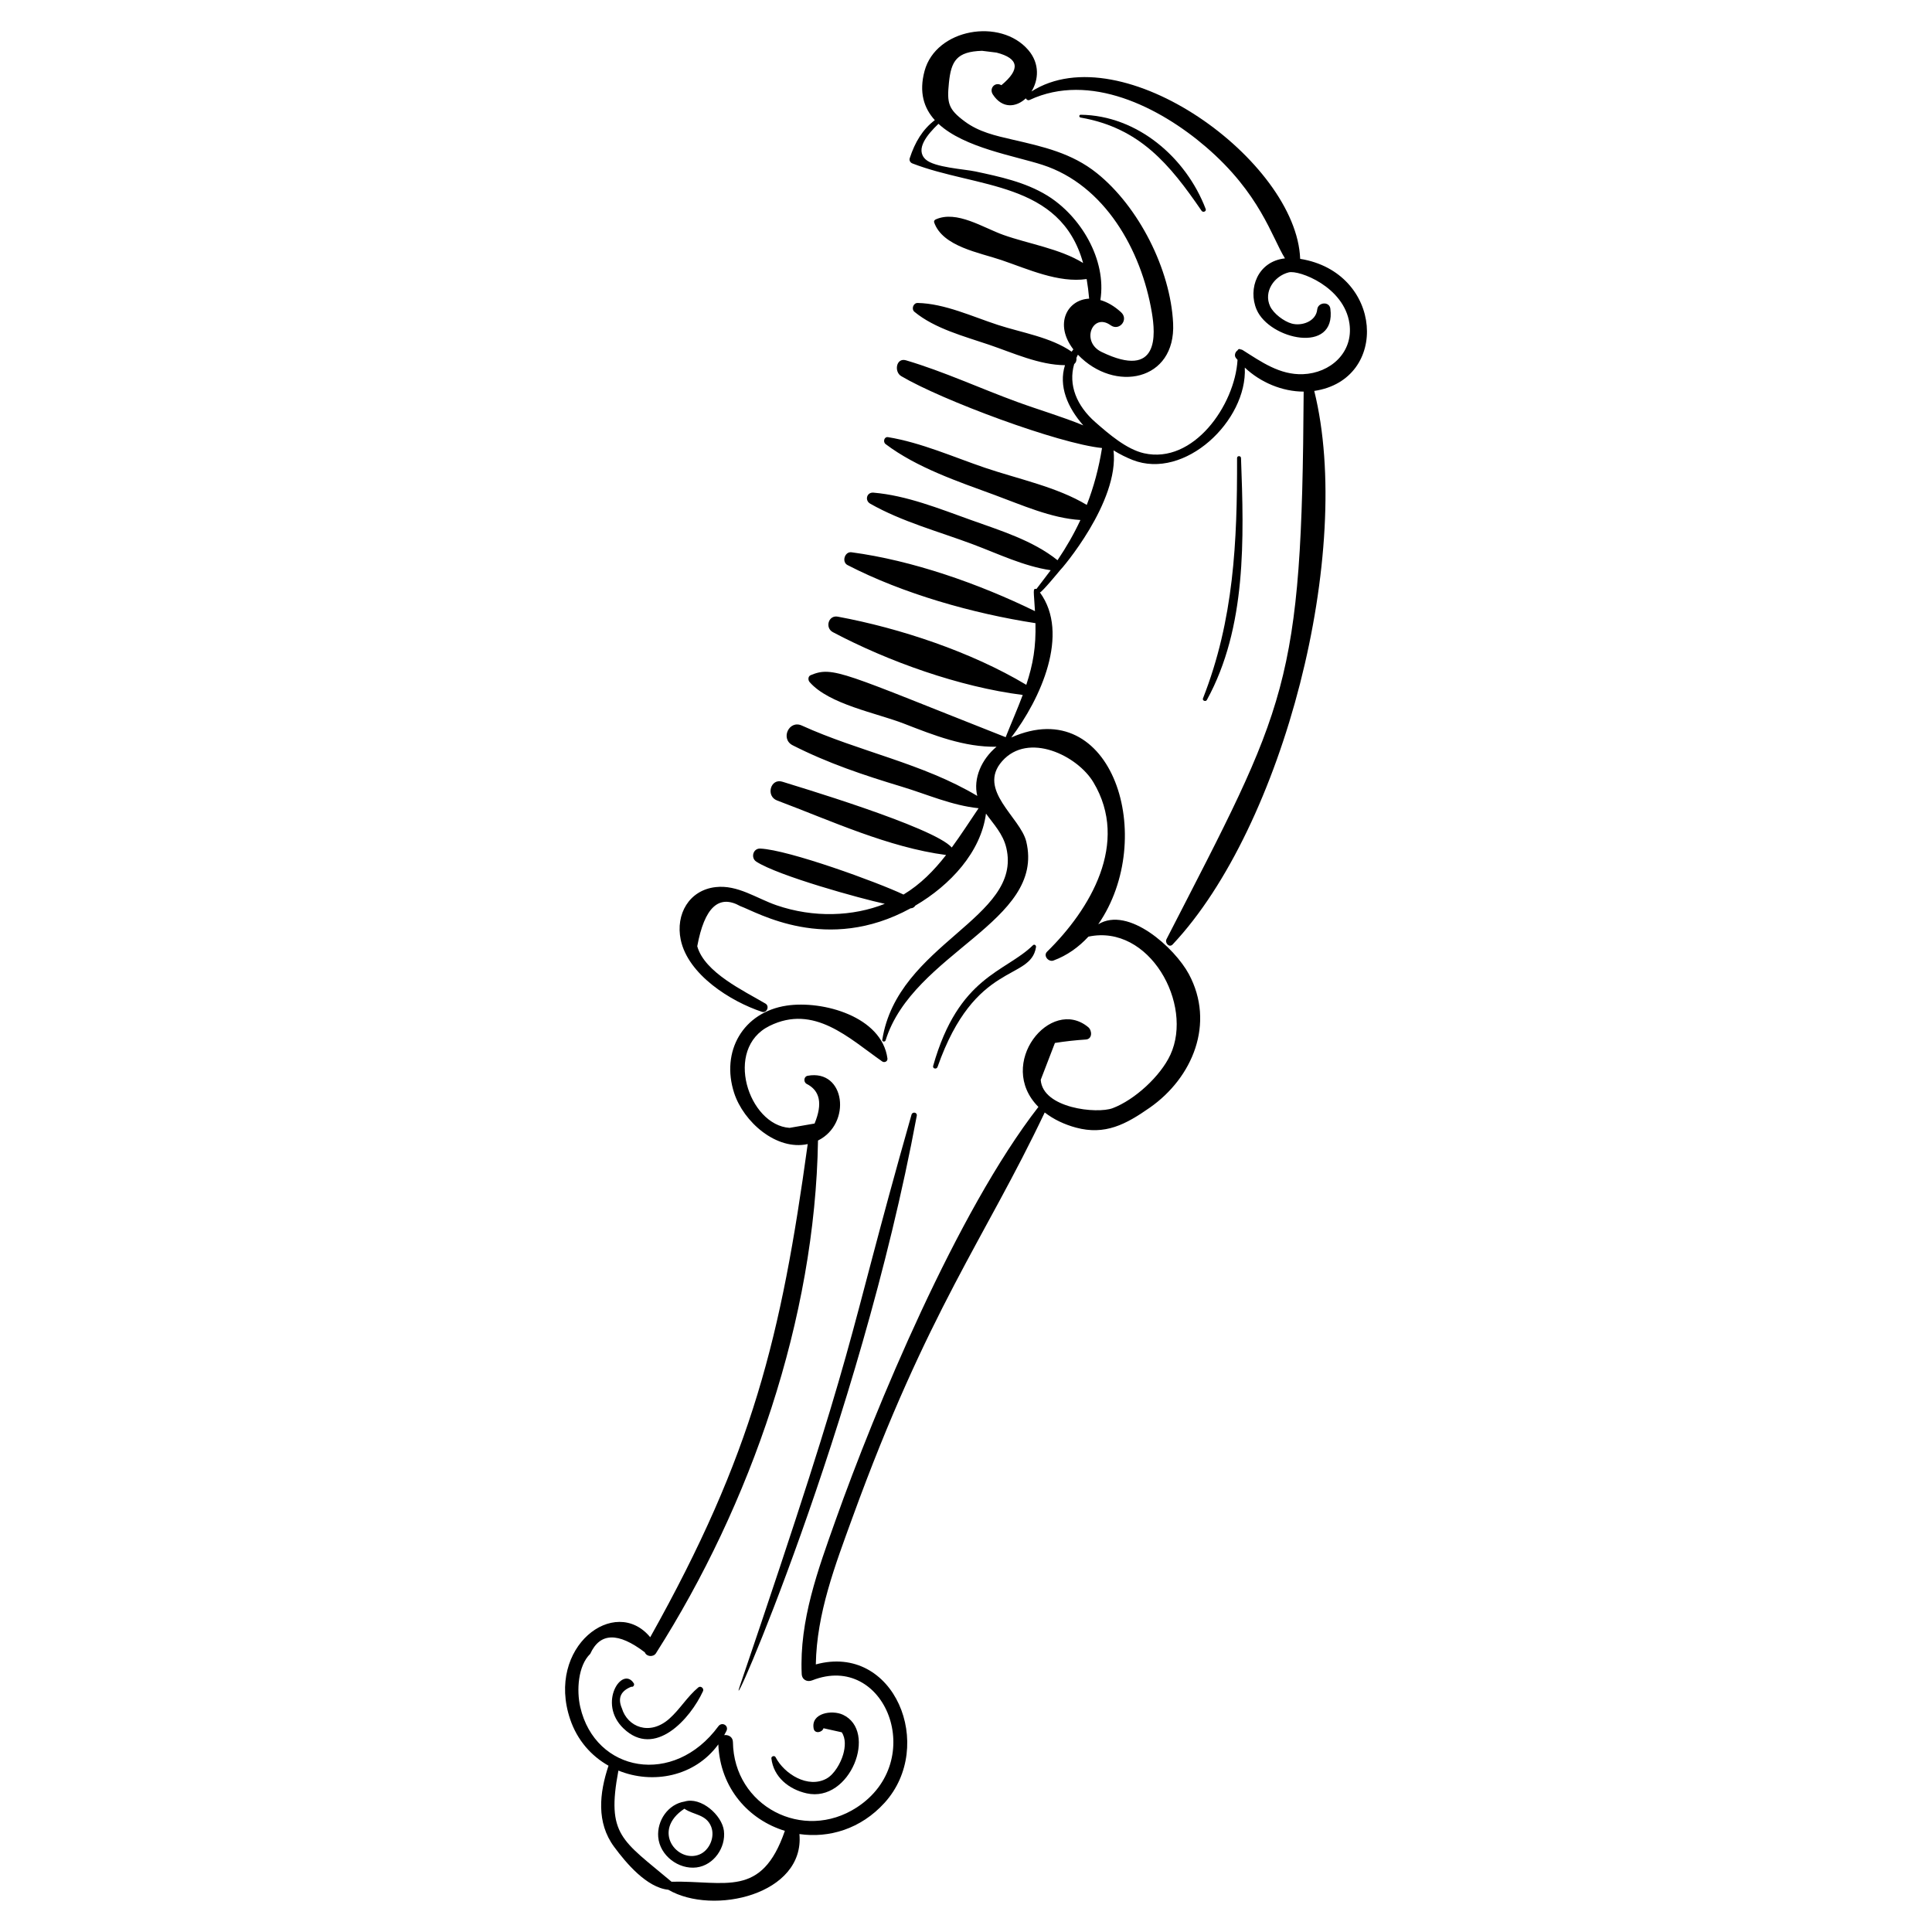 <?xml version="1.0" encoding="UTF-8"?>
<!-- Uploaded to: ICON Repo, www.svgrepo.com, Generator: ICON Repo Mixer Tools -->
<svg fill="#000000" width="800px" height="800px" version="1.1" viewBox="144 144 512 512" xmlns="http://www.w3.org/2000/svg">
 <g>
  <path d="m488.56 212.61c-0.945-25.918-47.234-59.609-71.211-44.371 1.871-3.004 2.266-7.34-0.82-10.953-7.363-8.625-24.484-5.703-27.512 5.523-1.523 5.648-0.184 9.832 2.719 13.027-3.246 2.469-5.254 5.836-6.648 10.09-0.191 0.582 0.145 1.168 0.699 1.383 16.996 6.594 39.207 4.699 45.246 26.387-6.098-3.785-14.457-5.07-21.09-7.426-5.375-1.906-12.414-6.625-17.969-4.121-0.309 0.137-0.535 0.445-0.41 0.801 2.242 6.414 12.031 7.996 17.867 9.988 6.957 2.371 15.082 6.109 22.543 5.012 0.289 1.688 0.504 3.422 0.66 5.195-5.863 0.281-9.309 6.781-4.184 13.445-0.152 0.203-0.316 0.402-0.457 0.609-5.547-3.848-13.145-5.012-19.5-7.078-6.789-2.207-14.125-5.676-21.301-5.832-1.16-0.027-1.746 1.609-0.859 2.344 5.383 4.457 13.184 6.488 19.734 8.711 6.375 2.164 13.34 5.391 20.164 5.434-1.75 5.527 0.684 11.238 4.852 15.949-5.695-2.34-11.645-4.066-17.465-6.191-9.828-3.586-19.5-8.082-29.523-11.047-2.602-0.77-3.223 3.031-1.266 4.191 10.77 6.383 41.723 17.898 53.215 19.051-0.852 5.348-2.195 10.344-4.043 15.078-7.883-4.762-18.289-6.894-26.945-9.836-8.434-2.867-16.891-6.664-25.703-8.121-1.055-0.176-1.414 1.273-0.664 1.836 8.285 6.254 19.199 9.93 28.875 13.48 7.144 2.621 15.008 6.176 22.754 6.641-1.695 3.664-3.731 7.195-6.066 10.656-6.559-5.269-15.297-7.914-23.129-10.727-8.203-2.941-16.926-6.453-25.656-7.18-1.789-0.148-2.367 2.059-0.855 2.922 8.402 4.789 18.246 7.398 27.285 10.797 6.734 2.531 13.402 5.777 20.543 6.84-0.93 1.277-3.762 4.922-3.773 4.965-1.059-0.238-0.684 0.508-0.391 5.879-14.91-7.285-32.441-13.441-48.625-15.602-1.793-0.238-2.656 2.559-1.059 3.387 14.688 7.598 33.281 12.855 49.812 15.398 0.148 6.371-0.613 10.789-2.43 16.34-14.559-8.723-33.523-15.023-49.965-18.066-2.484-0.461-3.441 2.969-1.301 4.106 14.711 7.789 33.578 14.523 50.324 16.648-1.422 3.812-3.035 7.434-4.523 11.191-43.199-17.035-45.711-18.941-51.684-16.43-0.727 0.305-0.719 1.309-0.277 1.816 5.144 5.914 17.707 8.188 25.02 11.027 7.934 3.082 15.957 6.269 24.52 6.117-3.953 3.297-6.238 8.367-5.106 13.031-14.406-8.621-31.238-11.711-46.508-18.652-3.383-1.535-5.727 3.551-2.422 5.231 9.426 4.789 18.82 7.918 28.898 10.965 6.809 2.059 13.262 4.981 20.383 5.719-2.438 3.613-4.715 7.141-7.109 10.41-4.781-5.492-42.574-16.668-44.84-17.418-3.184-1.051-4.527 3.801-1.445 4.957 14.332 5.387 29.465 12.43 44.781 14.449-3.215 4.121-6.75 7.742-11.281 10.48-6.887-3.273-30.461-11.859-37.977-12.184-1.914-0.082-2.574 2.477-1.031 3.469 5.879 3.785 27.613 9.789 34.047 11.172-8.438 3.356-18.848 3.773-28.719 0.375-5.273-1.816-10.285-5.473-16.113-4.805-7.055 0.805-10.641 7.211-9.258 13.914 1.918 9.297 13.262 16.402 21.52 19.133 1.301 0.43 2.106-1.492 0.941-2.18-5.691-3.363-16.148-8.238-18.074-15.195 1.902-10.293 5.703-13.84 11.402-10.637 4.492 1.625 22.914 12.738 45.141 0.586 0.539 0.004 1-0.297 1.25-0.715 9.285-5.434 17.395-14.211 18.727-24.387 1.984 2.789 4.512 5.336 5.391 9.102 4.363 18.652-28.859 25.27-32.879 50.863-0.078 0.512 0.73 0.609 0.879 0.145 7.281-23.348 42.41-31.398 37.281-52.703-1.543-6.406-13.137-13.672-6.391-21.301 6.926-7.828 19.93-1.508 24.184 5.598 9.633 16.082-0.828 33.672-12.273 44.887-1.109 1.086 0.391 2.824 1.688 2.348 3.602-1.328 6.684-3.539 9.262-6.328 16.105-3.449 27.93 17.895 21.719 31.312-2.617 5.656-9.449 11.934-15.293 14.145-4.121 1.559-18.559 0.059-19.062-7.516 1.254-3.258 2.508-6.516 3.762-9.77 2.723-0.43 5.461-0.734 8.211-0.91 1.766-0.141 1.652-2.41 0.617-3.269-9.945-8.258-24.574 9.73-13.203 21.129-21.602 27.781-43.332 80.191-53.742 109.5-4.691 13.215-9.629 26.543-8.988 40.766 0.07 1.535 1.422 2.242 2.777 1.703 19.379-7.664 30.727 21.371 11.828 33.668-14.234 9.262-32.598-0.328-32.832-17.312-0.02-1.402-1.242-1.996-2.312-1.836 0.203-0.367 0.406-0.73 0.594-1.117 0.699-1.453-1.207-2.504-2.141-1.234-11.789 16.047-32.613 12.23-36.598-5.098-1.016-4.418-0.602-10.965 2.648-14.102 2.574-5.656 7.394-5.785 14.461-0.395 0.465 1.191 2.273 1.305 2.945 0.254 25.164-39.539 42.188-88.699 42.949-135.89 9.008-4.457 7.242-18.98-2.738-17.16-1.023 0.188-1.145 1.598-0.336 2.117 3.617 1.781 4.34 5.293 2.168 10.539-2.207 0.383-4.418 0.766-6.625 1.148-10.852-0.703-17.566-20.973-5.316-27.02 11.82-5.836 21.039 3.25 29.867 9.422 0.594 0.414 1.484-0.02 1.383-0.785-1.477-11.121-17.141-15.457-26.727-14.012-11.551 1.746-17.473 12.125-13.898 23.148 2.477 7.637 11.18 15.352 19.496 13.543-7.031 51.031-14.559 82.168-41.738 130.69-9.32-11.281-27.688 2.559-21.219 21.734 1.895 5.613 5.633 9.754 10.164 12.312-2.426 7.281-3.262 15.078 1.496 21.508 3.16 4.269 8.59 10.777 14.363 11.371 11.863 6.906 36.184 1.273 34.738-14.762 7.797 1.125 16.23-1.309 22.559-8.281 13.625-15.012 2.633-42.375-18.215-36.676 0.23-13.539 5.121-26.289 9.715-38.922 20.035-55.094 35.008-73.77 50.945-107.35 2.418 1.883 5.324 3.215 8.285 4.012 7.727 2.078 13.223-0.855 19.562-5.289 11.379-7.957 17.355-22.355 10.348-35.398-3.711-6.906-15.992-18.121-24.012-13.191 15.789-22.836 3.809-61.445-23.055-49.504 7.797-10.203 15.602-27.52 7.602-38.438 0.57-0.102 4.93-5.394 5.293-5.836 0.367-0.25 15.773-18.152 14.215-31.816 1.668 1.02 3.375 1.879 5.043 2.535 13.824 5.438 30.457-10.41 29.742-24.477 4.191 3.957 9.949 6.359 15.602 6.367-0.457 78.359-4.371 82.844-36.344 145.1-0.516 1.004 0.723 2.371 1.637 1.398 29.418-31.277 48.07-104.16 37.512-146.68 20.047-2.965 18.273-31.477-3.727-35zm-166.61 430.06c-13.09-11.035-17.305-12.27-14.066-29.453 9.043 3.695 20.203 1.656 26.48-6.938 0.48 11.746 8.18 20.027 17.633 22.914-6.164 17.926-15.75 13.168-30.047 13.477zm99.434-446.94c-5.738-3.481-12.434-4.914-18.918-6.297-2.867-0.613-10.887-1.047-13.18-3.199-2.82-2.648 0.422-6.562 3.418-9.422 6.848 6.367 20.176 8.48 27.582 10.883 16.402 5.312 26.172 22.469 28.969 39.145 0.957 5.715 2.055 17.867-13.32 10.434-5.606-2.711-2.383-10.523 2.391-7.082 2.305 1.664 4.879-1.504 2.781-3.43-1.855-1.703-3.727-2.734-5.496-3.242 1.719-10.695-5.238-22.34-14.227-27.789zm67.898 47.434c-6.144 0.227-11.012-3.266-15.965-6.391-0.176-0.113-0.359-0.156-0.535-0.168-0.273-0.195-0.664-0.125-0.77 0.203-0.645 0.422-1.012 1.367-0.488 2.051 0.137 0.18 0.293 0.34 0.438 0.512-0.695 11.984-11.684 27.727-24.812 24.742-4.637-1.055-9.324-5.121-12.875-8.23-4.941-4.332-7.215-9.859-5.602-15.41 0.492-0.367 0.684-1.016 0.59-1.648 0.121-0.277 0.254-0.551 0.395-0.828 9.723 10.168 25.965 7.012 25.23-8.324-0.688-14.27-9.117-30.914-20.23-39.805-6.66-5.328-14.242-7.004-22.344-8.871-4.496-1.039-8.902-2.012-12.691-4.84-4.328-3.231-4.699-4.82-4.148-10.23 0.586-5.773 2.047-8.254 8.781-8.461 1.277 0.156 2.555 0.316 3.832 0.473 5.957 1.527 6.387 4.41 1.289 8.641-1.703-0.992-3.309 0.855-2.262 2.457 2.523 3.863 6.195 3.422 8.746 1.023 0.168 0.371 0.562 0.633 1.02 0.422 15.895-7.414 34.402 1.902 46.656 12.414 14.445 12.395 17.488 23.926 20.992 29.578-7.25 0.793-9.867 8.066-7.519 13.559 3.402 7.957 21.121 11.949 19.551-0.219-0.262-2.031-3.285-1.73-3.481 0.195-0.332 3.223-4.144 4.457-6.75 3.742-2.082-0.57-4.832-2.644-5.742-4.598-1.773-3.816 1.039-7.981 4.949-8.973 2.68-0.68 14.684 3.766 16.086 13.57 1.094 7.656-5.051 13.145-12.34 13.414z"/>
  <path d="m325.41 621.43c-4.348 0.691-7.34 5.043-6.973 9.414 0.41 4.879 5.379 8.656 10.172 8.043 4.555-0.582 7.793-5.277 7.231-9.734-0.52-4.148-6.094-9.062-10.43-7.723zm3.894 14.055c-5.82 2.309-12.73-6.348-3.93-12.16 2.371 1.691 5.793 1.426 7.098 4.781 1.062 2.719-0.457 6.301-3.168 7.379z"/>
  <path d="m385.56 439.4c-18.531 65.23-12.668 54.926-45.492 151.41-4.156 12.238 31.68-69.227 46.887-151.13 0.172-0.91-1.145-1.152-1.395-0.281z"/>
  <path d="m392.46 426.75c9.953-28.32 24.676-22.664 26.094-31.766 0.07-0.445-0.426-0.855-0.809-0.484-7.359 7.207-19.707 8.148-26.449 31.965-0.215 0.754 0.914 1 1.164 0.285z"/>
  <path d="m463.83 329.5c10.566-19.223 9.832-42.84 9.051-64.109-0.023-0.672-1.051-0.676-1.047 0 0.051 22.211-0.844 42.836-9.035 63.691-0.234 0.598 0.734 0.961 1.031 0.418z"/>
  <path d="m363.03 615.35c-4.894 2.684-11.188-1.207-13.5-5.688-0.266-0.516-1.176-0.25-1.105 0.332 0.57 4.934 4.629 8.207 9.336 9.258 11.578 2.582 18.941-16.539 9.586-20.844-2.875-1.324-8.52-0.449-7.715 3.699 0.277 1.43 2.262 1.039 2.606-0.105 1.609 0.359 3.219 0.715 4.828 1.074 1.117 1.648 0.938 3.938 0.387 5.859-0.637 2.227-2.32 5.262-4.422 6.414z"/>
  <path d="m311.31 591c0.508 0.176 0.914-0.484 0.652-0.898-3.051-4.82-9.711 5.25-2.723 11.957 8.328 7.992 17.688-2.562 21.062-9.879 0.336-0.727-0.602-1.527-1.242-0.996-2.945 2.449-4.863 5.797-7.695 8.305-5.227 4.625-11.086 2.152-12.559-2.773-1.16-2.699-0.32-4.602 2.504-5.715z"/>
  <path d="m430.41 174.41c-0.492-0.008-0.504 0.668-0.039 0.746 15.676 2.734 23.578 12.336 32.066 24.711 0.367 0.531 1.332 0.172 1.082-0.492-5.215-13.676-18.148-24.781-33.109-24.965z"/>
 </g>
</svg>